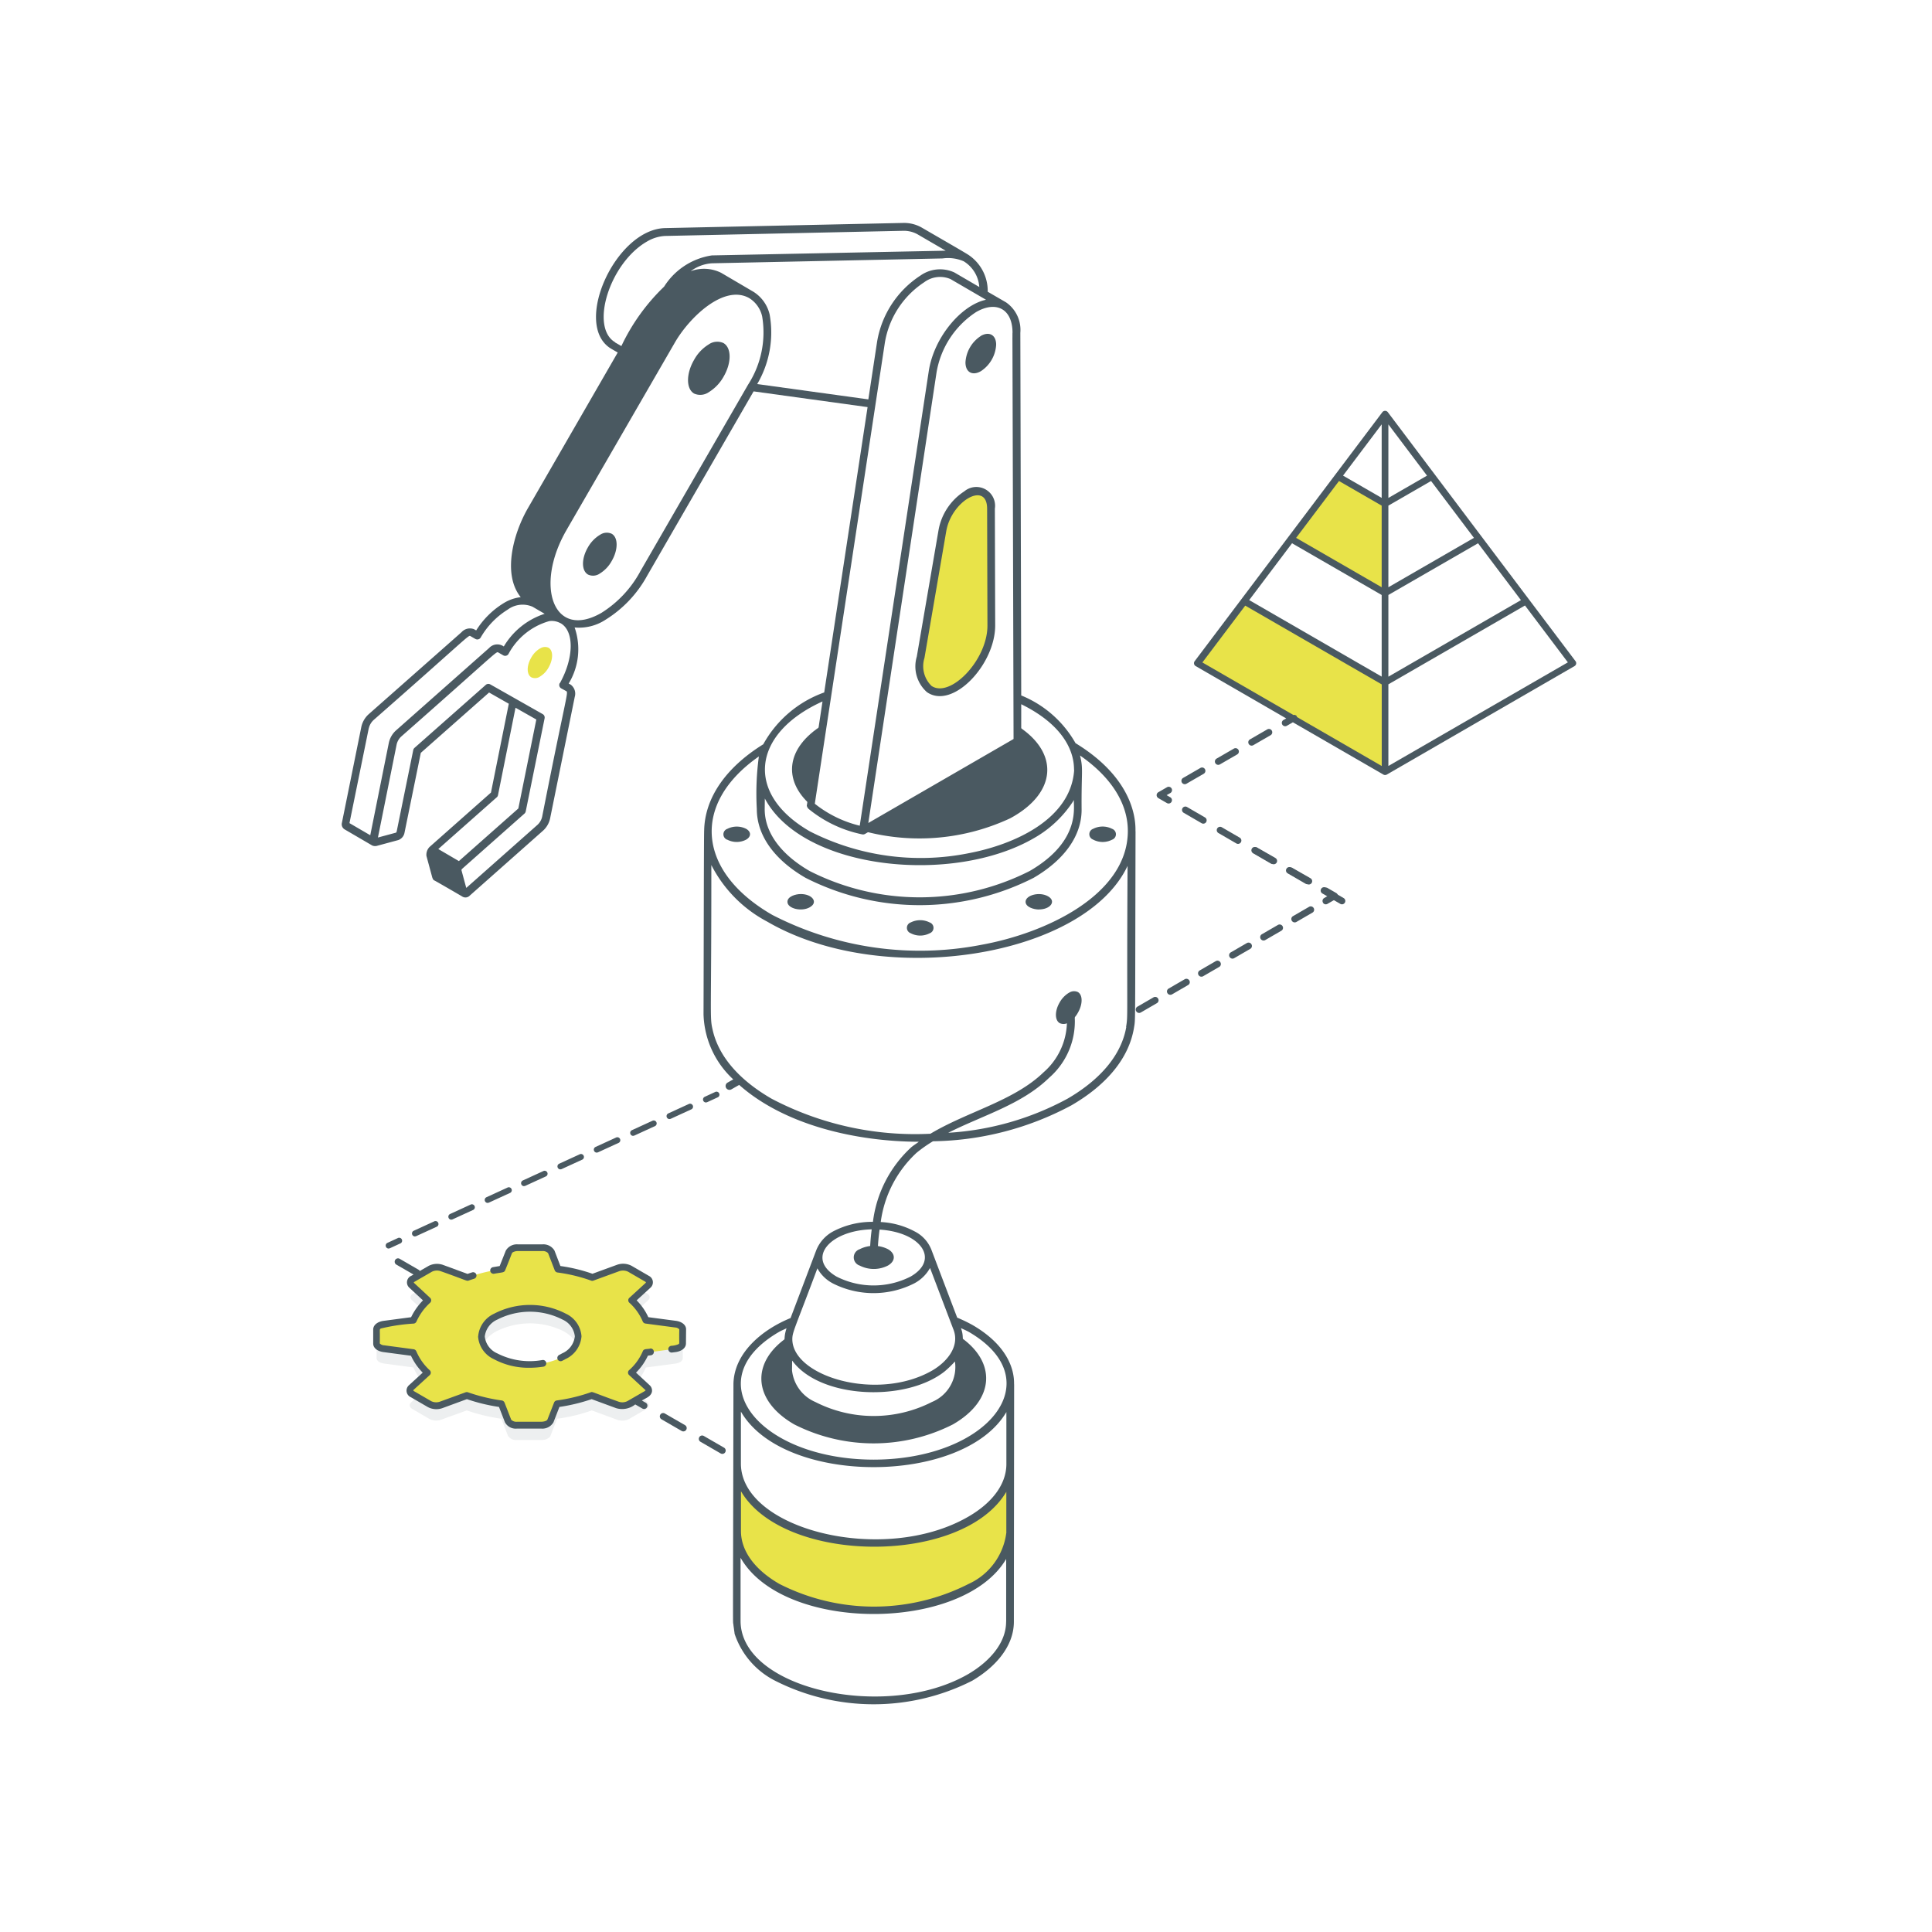 <?xml version="1.0" encoding="UTF-8"?>
<svg xmlns="http://www.w3.org/2000/svg" xmlns:xlink="http://www.w3.org/1999/xlink" width="130" height="130" viewBox="0 0 130 130">
  <defs>
    <clipPath id="clip-path">
      <rect id="Rectangle_3496" data-name="Rectangle 3496" width="130" height="130" transform="translate(-2810 3500)" fill="#fff" stroke="#707070" stroke-width="1"></rect>
    </clipPath>
  </defs>
  <g id="Groupe_de_masques_72" data-name="Groupe de masques 72" transform="translate(2810 -3500)" clip-path="url(#clip-path)">
    <g id="illustrations_isométriques-22" data-name="illustrations isométriques-22" transform="translate(-2841.174 3507.73)">
      <path id="Tracé_8866" data-name="Tracé 8866" d="M197.035,105.132a.226.226,0,0,0-.082-.308l-1.223-.7a.225.225,0,1,0-.226.39l1.223.7A.227.227,0,0,0,197.035,105.132Z" transform="translate(-79.958 -54.82)" fill="#4a5961"></path>
      <path id="Tracé_8867" data-name="Tracé 8867" d="M202.475,108.272a.226.226,0,0,0-.082-.308l-1.223-.7a.225.225,0,1,0-.226.39l1.223.7A.227.227,0,0,0,202.475,108.272Z" transform="translate(-83.038 -56.598)" fill="#4a5961"></path>
      <path id="Tracé_8868" data-name="Tracé 8868" d="M206.321,111.38a.221.221,0,0,0,.308.078l.586-.338a.226.226,0,0,0,0-.39l-.586-.338a.225.225,0,0,0-.226.39l.247.143-.247.143a.222.222,0,0,0-.078.308h0Z" transform="translate(-86.129 -58.371)" fill="#4a5961"></path>
      <path id="Tracé_8869" data-name="Tracé 8869" d="M197.82,116.121l-1.084.629a.222.222,0,0,0-.078.308.226.226,0,0,0,.308.082l1.085-.629a.222.222,0,0,0,.078-.308A.227.227,0,0,0,197.82,116.121Z" transform="translate(-80.656 -61.615)" fill="#4a5961"></path>
      <path id="Tracé_8870" data-name="Tracé 8870" d="M202.65,113.311l-1.085.629a.222.222,0,0,0-.078.308.226.226,0,0,0,.308.082l1.084-.629a.222.222,0,0,0,.078-.308A.227.227,0,0,0,202.65,113.311Z" transform="translate(-83.39 -60.024)" fill="#4a5961"></path>
      <path id="Tracé_8871" data-name="Tracé 8871" d="M193,118.931l-1.085.629a.222.222,0,0,0-.078.308.226.226,0,0,0,.308.082l1.084-.629a.222.222,0,0,0,.078-.308A.227.227,0,0,0,193,118.931Z" transform="translate(-77.926 -63.206)" fill="#4a5961"></path>
      <path id="Tracé_8872" data-name="Tracé 8872" d="M177.665,128.371l1.084-.629a.222.222,0,0,0,.078-.308.227.227,0,0,0-.308-.082l-1.085.629a.222.222,0,0,0-.078.308A.226.226,0,0,0,177.665,128.371Z" transform="translate(-69.728 -67.973)" fill="#4a5961"></path>
      <path id="Tracé_8873" data-name="Tracé 8873" d="M182.5,125.561l1.085-.629a.222.222,0,0,0,.078-.308.227.227,0,0,0-.308-.082l-1.085.629a.222.222,0,0,0-.078.308A.226.226,0,0,0,182.5,125.561Z" transform="translate(-72.463 -66.382)" fill="#4a5961"></path>
      <path id="Tracé_8874" data-name="Tracé 8874" d="M187.325,122.751l1.085-.629a.222.222,0,0,0,.078-.308.227.227,0,0,0-.308-.082l-1.084.629a.222.222,0,0,0-.078.308A.226.226,0,0,0,187.325,122.751Z" transform="translate(-75.197 -64.791)" fill="#4a5961"></path>
      <path id="Tracé_8875" data-name="Tracé 8875" d="M190.028,65.93l-3.158,4.19,12.632,7.3V71.4l-9.474-5.47Z" transform="translate(-75.133 -33.213)" fill="#e8e349"></path>
      <path id="Tracé_8876" data-name="Tracé 8876" d="M207.746,48.442s-1.974-1.141-3.158-1.822l-3.158,4.19c3.158,1.822,6.316,3.648,6.316,3.648V48.446h0Z" transform="translate(-83.377 -22.28)" fill="#e8e349"></path>
      <path id="Tracé_8877" data-name="Tracé 8877" d="M191.2,102.052a.225.225,0,0,0,.226-.39l-1.206-.7a.225.225,0,1,0-.226.39Z" transform="translate(-76.835 -53.029)" fill="#4a5961"></path>
      <path id="Tracé_8878" data-name="Tracé 8878" d="M184.837,97.829a.225.225,0,0,0-.226.39l1.206.7a.225.225,0,1,0,.226-.39Z" transform="translate(-73.789 -51.257)" fill="#4a5961"></path>
      <path id="Tracé_8879" data-name="Tracé 8879" d="M196.577,105.182a.225.225,0,0,0,.226-.39l-1.206-.7a.225.225,0,1,0-.226.39l1.206.7Z" transform="translate(-79.881 -54.801)" fill="#4a5961"></path>
      <path id="Tracé_8880" data-name="Tracé 8880" d="M200.659,107.3a.222.222,0,0,0,.082.308l1.206.7a.225.225,0,1,0,.226-.39l-1.206-.7A.222.222,0,0,0,200.659,107.3Z" transform="translate(-82.922 -56.573)" fill="#4a5961"></path>
      <path id="Tracé_8881" data-name="Tracé 8881" d="M206.039,110.421a.222.222,0,0,0,.082.308l1.206.7a.225.225,0,1,0,.226-.39l-1.206-.7A.222.222,0,0,0,206.039,110.421Z" transform="translate(-85.968 -58.34)" fill="#4a5961"></path>
      <path id="Tracé_8882" data-name="Tracé 8882" d="M180.669,95.49l.586.338a.225.225,0,1,0,.226-.39l-.247-.143.252-.143a.225.225,0,0,0-.226-.39l-.586.338a.226.226,0,0,0,0,.39h0Z" transform="translate(-71.561 -49.521)" fill="#4a5961"></path>
      <path id="Tracé_8883" data-name="Tracé 8883" d="M184.749,92.831l1.163-.672a.227.227,0,0,0,.082-.308.223.223,0,0,0-.308-.082l-1.163.672a.225.225,0,1,0,.226.39Z" transform="translate(-73.741 -47.825)" fill="#4a5961"></path>
      <path id="Tracé_8884" data-name="Tracé 8884" d="M196.282,86.179a.227.227,0,0,0,.082-.308.223.223,0,0,0-.308-.082l-1.163.672a.225.225,0,0,0,.226.39Z" transform="translate(-79.612 -44.439)" fill="#4a5961"></path>
      <path id="Tracé_8885" data-name="Tracé 8885" d="M189.939,89.834l1.163-.672a.225.225,0,1,0-.226-.39l-1.163.672a.225.225,0,0,0,.226.39Z" transform="translate(-76.679 -46.129)" fill="#4a5961"></path>
      <path id="Tracé_8886" data-name="Tracé 8886" d="M192.558,57.131l-.178.1a.225.225,0,1,0,.226.39l.408-.234,6.09,3.518a.232.232,0,0,0,.226,0l12.632-7.3a.224.224,0,0,0,.069-.33c-10.381-13.769-3.974-5.271-12.632-16.758a.233.233,0,0,0-.364,0c.113-.147-11.674,15.487-12.632,16.758a.224.224,0,0,0,.069.33l6.086,3.518Zm6.88,3.193V54.832l9.192-5.305,2.885,3.826-12.073,6.971h0Zm0-6.012V48.819l6.034-3.479,2.885,3.826-8.915,5.149h0Zm0-6.012V42.807l2.872-1.657,2.885,3.826L199.438,48.3Zm0-6.012V37.341l2.6,3.449-2.6,1.5h0Zm-.451-4.945v4.945l-2.6-1.5,2.6-3.449h0Zm-2.872,3.809,2.872,1.657V48.3l-5.757-3.323,2.885-3.826h0Zm-3.158,4.19,6.03,3.479v5.492l-8.915-5.149,2.885-3.826h0Zm-3.158,4.19,9.192,5.305v5.492l-5.709-3.3v-.043a.214.214,0,0,0-.234-.091l-6.125-3.535,2.885-3.826h0Z" transform="translate(-74.843 -16.515)" fill="#4a5961"></path>
      <g id="Groupe_7283" data-name="Groupe 7283" transform="translate(65.814 10.607)">
        <g id="Groupe_7280" data-name="Groupe 7280" transform="translate(18.653 29.029)">
          <path id="Tracé_8887" data-name="Tracé 8887" d="M126.091,85.11l-.824,5.405C123.353,88.832,123.614,86.637,126.091,85.11Z" transform="translate(-124.007 -83.709)" fill="#4a5961"></path>
          <path id="Tracé_8888" data-name="Tracé 8888" d="M129.744,99.55q.156.091.312.169c-.1-.043-.178-.082-.273-.134a.374.374,0,0,0-.043-.03Z" transform="translate(-127.253 -91.885)" fill="#4a5961"></path>
          <path id="Tracé_8889" data-name="Tracé 8889" d="M131.82,100.54c.247.1.512.178.772.265C132.328,100.727,132.067,100.64,131.82,100.54Z" transform="translate(-128.431 -92.445)" fill="#4a5961"></path>
          <path id="Tracé_8890" data-name="Tracé 8890" d="M144.12,89.576a14.448,14.448,0,0,1-10.468.681c-.022,0-.03-.009-.052-.022a5.818,5.818,0,0,0,.616.156l1.3-8.511-1.284,8.511,10.381-6V83.355C147.434,85.155,147.278,87.871,144.12,89.576Z" transform="translate(-129.439 -81.88)" fill="#4a5961"></path>
        </g>
        <g id="Groupe_7282" data-name="Groupe 7282" transform="translate(0 0)">
          <path id="Tracé_8891" data-name="Tracé 8891" d="M96.92,16.458a2.728,2.728,0,0,0-2.7.269,7.8,7.8,0,0,0-2.685,2.846l-7.279,12.58c-1.466,2.577-1.466,5.336.017,6.195l-2.147-1.254c-1.488-.842-1.488-3.618,0-6.177l7.262-12.6A7.6,7.6,0,0,1,92.07,15.49a2.739,2.739,0,0,1,2.7-.286l2.147,1.254Z" transform="translate(-81.007 -14.962)" fill="#4a5961"></path>
          <g id="Groupe_7281" data-name="Groupe 7281" transform="translate(0.869 4.653)">
            <path id="Tracé_8892" data-name="Tracé 8892" d="M92.718,55.466a.8.8,0,0,1,.8-.082c.442.252.442,1.076,0,1.835a2.251,2.251,0,0,1-.785.833.8.8,0,0,1-.807.078c-.442-.252-.455-1.058-.013-1.822a2.306,2.306,0,0,1,.8-.842Z" transform="translate(-87.868 -42.459)" fill="#4a5961"></path>
            <path id="Tracé_8893" data-name="Tracé 8893" d="M83.83,73.152a.587.587,0,0,1,.581-.061c.321.182.321.785,0,1.336a1.6,1.6,0,0,1-.568.6.583.583,0,0,1-.586.056c-.321-.182-.334-.772-.009-1.327a1.653,1.653,0,0,1,.581-.612Z" transform="translate(-83.011 -52.497)" fill="#e8e349"></path>
            <path id="Tracé_8894" data-name="Tracé 8894" d="M109.254,25.879a1.006,1.006,0,0,1,1-.1c.547.312.56,1.319.013,2.26a2.871,2.871,0,0,1-.989,1.041,1.011,1.011,0,0,1-.993.1c-.547-.312-.551-1.336,0-2.277A2.766,2.766,0,0,1,109.254,25.879Z" transform="translate(-97.086 -25.687)" fill="#4a5961"></path>
          </g>
        </g>
      </g>
      <g id="Groupe_7285" data-name="Groupe 7285" transform="translate(80.773 76.099)">
        <g id="Groupe_7284" data-name="Groupe 7284" transform="translate(0 6.071)" style="isolation: isolate">
          <path id="Tracé_8895" data-name="Tracé 8895" d="M133.874,199.752c0,1.358-.894,2.711-2.677,3.744a14.319,14.319,0,0,1-12.992,0c-1.813-1.045-2.72-2.425-2.716-3.8v4.533c0,1.375.9,2.75,2.716,3.8a14.319,14.319,0,0,0,12.992,0c1.779-1.032,2.672-2.39,2.677-3.744Z" transform="translate(-115.49 -191.124)" fill="#e8e349"></path>
          <path id="Tracé_8896" data-name="Tracé 8896" d="M132.534,179.93a1.885,1.885,0,0,1,.009.221l-.022,2.113a2.83,2.83,0,0,1-1.674,2.334,8.924,8.924,0,0,1-8.1,0,2.857,2.857,0,0,1-1.7-2.364l.022-2.091a.64.64,0,0,1,.022-.2c-2.581,1.7-2.468,4.3.356,5.93a11.8,11.8,0,0,0,10.684,0c2.833-1.631,2.972-4.225.408-5.939Zm-.1.846a3.425,3.425,0,0,1-1.588,1.714.041.041,0,0,0,.03-.009A3.281,3.281,0,0,0,132.43,180.776Zm-4.017,2.542a7.154,7.154,0,0,0,2.425-.824A7.25,7.25,0,0,1,128.413,183.318Z" transform="translate(-117.607 -179.93)" fill="#4a5961"></path>
        </g>
        <path id="Tracé_8897" data-name="Tracé 8897" d="M133.983,166.163a.579.579,0,0,0,0,1.1,2.086,2.086,0,0,0,1.9,0c.525-.3.529-.8.009-1.1A2.1,2.1,0,0,0,133.983,166.163Z" transform="translate(-125.737 -165.935)" fill="#4a5961"></path>
      </g>
      <path id="Tracé_8898" data-name="Tracé 8898" d="M165.806,126.555a.611.611,0,0,1,.612-.061c.338.191.338.82,0,1.4a1.7,1.7,0,0,1-.6.633.619.619,0,0,1-.616.061c-.338-.191-.347-.811-.009-1.392a1.778,1.778,0,0,1,.607-.642Z" transform="translate(-62.719 -67.472)" fill="#4a5961"></path>
      <path id="Tracé_8899" data-name="Tracé 8899" d="M146.957,49.121c.915-.529,1.657-.113,1.661.941l.022,7.856a5.294,5.294,0,0,1-2.4,4.156c-1.536.885-2.685-.091-2.356-2.013l1.466-8.528a3.686,3.686,0,0,1,1.609-2.412Z" transform="translate(-50.763 -23.566)" fill="#e8e349"></path>
      <path id="Tracé_8900" data-name="Tracé 8900" d="M80.595,102.176a5.481,5.481,0,0,0,2.737,3.188,14.67,14.67,0,0,0,13.257,0c1.492-.872,2.807-2.264,2.807-3.978,0-1.557.017-16.1.017-15.955-.035-.1.26-2.225-2.794-4a10.228,10.228,0,0,0-1.037-.5c-.043-.108-1.77-4.655-1.727-4.546a2.343,2.343,0,0,0-1.132-1.254,5.417,5.417,0,0,0-2.286-.633,7.738,7.738,0,0,1,2.4-4.65,9.189,9.189,0,0,1,1.115-.785,20.289,20.289,0,0,0,9.322-2.421c2.408-1.4,3.861-3.193,4.2-5.193.108-.7.074.451.108-13.218-.039-.113.364-3.271-4.039-5.956a7.39,7.39,0,0,0-3.653-3.21L99.83,14.666a2.255,2.255,0,0,0-.963-2.052h0L97.635,11.9a2.915,2.915,0,0,0-1.254-2.451c-.121-.1-2.256-1.323-3.193-1.87a2.406,2.406,0,0,0-1.232-.308l-16.038.347c-3.353.087-6.264,6.576-3.6,8.129l.421.243L66.713,26.435c-1.006,1.731-1.744,4.481-.5,6.017a2.809,2.809,0,0,0-1.128.39,5.691,5.691,0,0,0-1.87,1.848l-.143-.082a.755.755,0,0,0-.842.2L55.96,40.347a1.622,1.622,0,0,0-.473.833l-1.306,6.451a.4.4,0,0,0,.174.442l1.865,1.089a.512.512,0,0,0,.291.03l1.462-.395a.646.646,0,0,0,.416-.477l1.1-5.392,4.594-4.06,1.327.755L64.21,45.6l-4.134,3.661a.752.752,0,0,0-.208.6c.039.147-.147-.542.395,1.462.043.1.052.152.156.2s1.978,1.137,1.857,1.071a.4.4,0,0,0,.508-.061l4.924-4.364a1.536,1.536,0,0,0,.482-.833l1.657-8.173a.753.753,0,0,0-.278-.829l-.13-.069a4.453,4.453,0,0,0,.4-3.774,3.249,3.249,0,0,0,2.087-.525,7.977,7.977,0,0,0,2.785-2.941l7.171-12.42,7.67,1.058-2.919,19.2a7.606,7.606,0,0,0-4.1,3.488C80,43.922,78.6,45.969,78.556,48.142c-.022.165-.03,9.019-.043,12.389a6.2,6.2,0,0,0,2,4.368l-.382.217a.261.261,0,1,0,.256.455l.525-.3c3.106,2.75,7.96,3.813,12.09,3.826-.165.121-.338.23-.5.36a8.18,8.18,0,0,0-2.59,5.028,5.642,5.642,0,0,0-2.7.655A2.494,2.494,0,0,0,86.1,76.391h0l-1.731,4.568c-1.917.781-3.8,2.347-3.843,4.425-.035,18.454-.043,15.66,0,16.246l.078.56ZM87.2,78.621a6.057,6.057,0,0,0,5.5,0,2.6,2.6,0,0,0,1.054-1.032c.1.26,1.679,4.42,1.583,4.16.421,1.115-.429,2.16-1.462,2.755-3.7,2.1-9.387.373-9.387-2.126,0-.486.182-.737,1.687-4.763a2.494,2.494,0,0,0,1.028,1.006Zm8.229,5.253a2.546,2.546,0,0,1-1.549,2.733,8.635,8.635,0,0,1-7.843,0,2.614,2.614,0,0,1-1.57-2.134l.009-.651a.166.166,0,0,1,.022.026c1.891,2.546,7.622,2.776,10.242.7a7.074,7.074,0,0,0,.694-.672Zm3.462,3.405v3.557c-.026,1.3-.924,2.538-2.546,3.479-5.674,3.3-15.3.881-15.317-3.553,0-.239,0-3.618,0-3.509C83.9,92.238,95.99,92.225,98.893,87.28Zm-.009,8.16a4.385,4.385,0,0,1-2.533,3.41,14.042,14.042,0,0,1-12.732,0c-1.67-.963-2.59-2.234-2.585-3.57V92.611c2.889,4.932,14.918,5.01,17.855.039v2.789Zm-.009,5.947c0,1.51-1.219,2.75-2.546,3.527-5.509,3.188-15.322,1.019-15.322-3.579V97.088c2.876,5.045,14.97,5.019,17.872.082v4.212Zm-8.919-10.9c-7.691-.017-12-5.331-6.351-8.6.16-.091.33-.156.495-.239-.221.677-.1.868-.156,2.824,0,3.271,6.555,4.711,10.2,2.59a3.063,3.063,0,0,0,1.8-2.555c.022-2.273.069-2.364-.108-2.872.174.087.338.152.521.252C101.947,85.132,97.669,90.473,89.956,90.486ZM92.442,78.17h0a5.5,5.5,0,0,1-4.976,0c-2.1-1.223-.46-3.11,2.364-3.18a15.015,15.015,0,0,0-.126,1.887.26.26,0,1,0,.521,0,13.639,13.639,0,0,1,.134-1.87C93.179,75.185,94.42,77.038,92.442,78.17Zm11-32.066c-.091.312.581,2.707-2.98,4.772a16.358,16.358,0,0,1-14.814,0c-1.952-1.128-3.028-2.611-3.019-4.177l.009-.7c2.564,4.824,12.667,5.83,18.115,2.664A7.627,7.627,0,0,0,103.439,46.1ZM99.3,14.671c0,2.369-.026-9.348.074,27.325L89.6,47.648l4.59-30.305a6.055,6.055,0,0,1,2.655-4.069c1.323-.776,2.46-.26,2.46,1.4ZM86,46.355c1.193-7.834,3.527-23.208,4.715-31.03a6.04,6.04,0,0,1,2.655-4.069,1.781,1.781,0,0,1,1.761-.208l2.39,1.392c-1.644.347-3.509,2.507-3.856,4.824L89.024,47.83A7.8,7.8,0,0,1,86,46.351ZM72.565,15.3c-1.718-1.006-.373-5.336,2.147-6.78a2.657,2.657,0,0,1,1.206-.373l16.033-.347a1.9,1.9,0,0,1,.967.239l1.891,1.1-15.734.317a4.605,4.605,0,0,0-3.214,2.1,13.583,13.583,0,0,0-2.876,4l-.421-.243ZM67.156,26.7c2.8-4.854,4.62-8.017,7.262-12.6a7.441,7.441,0,0,1,2.59-2.733,2.523,2.523,0,0,1,2.438-.286l.924.538a3.614,3.614,0,0,0-.486.121,7.218,7.218,0,0,0-3.774,3.345c-.746,1.288,2.694-4.663-7.279,12.593-.859,1.514-1.523,3.761-.872,5.37l-.907-.529a1.914,1.914,0,0,1-.859-1.219,6.486,6.486,0,0,1,.959-4.6ZM55.99,41.275a1.1,1.1,0,0,1,.312-.547c6.1-5.353,6.394-5.735,6.511-5.665l.347.2a.265.265,0,0,0,.356-.091,5.32,5.32,0,0,1,1.822-1.883,1.675,1.675,0,0,1,1.674-.191l.811.473a4.983,4.983,0,0,0-2.75,2.2.746.746,0,0,0-.985.1l-6.268,5.548a1.552,1.552,0,0,0-.482.837c-.022.1-1.332,6.624-1.249,6.216l-1.4-.816,1.3-6.394ZM64.6,45.921a.267.267,0,0,0,.082-.143l1.18-5.887,1.4.794-1.21,5.986-4,3.54L60.666,49.4l3.93-3.479Zm4.238-7.687a.262.262,0,0,0,.1.356l.343.187c.152.1-.03.356-1.627,8.45a1.043,1.043,0,0,1-.312.542l-4.793,4.247c-.03-.1-.356-1.31-.325-1.2a.152.152,0,0,1,.043-.082h0l4.2-3.722a.267.267,0,0,0,.082-.143L67.82,40.6a.266.266,0,0,0-.126-.278c-.178-.1-3.761-2.134-3.531-2a.261.261,0,0,0-.3.03l-4.8,4.243a.267.267,0,0,0-.082.143l-1.115,5.479a.248.248,0,0,1-.039.078l-1.223.33c.022-.1,1.34-6.663,1.258-6.255a1.043,1.043,0,0,1,.312-.542c6.16-5.422,6.381-5.73,6.511-5.665l.347.2a.26.26,0,0,0,.356-.087,4.492,4.492,0,0,1,2.742-2.212,1.2,1.2,0,0,1,.755.139h.009c.924.521.907,2.329-.048,4.039Zm5.4-7.479a7.5,7.5,0,0,1-2.59,2.75c-3.223,1.861-4.533-1.8-2.356-5.566.742-1.288-2.694,4.663,7.275-12.589.98-1.718,3.332-3.982,5.023-3.019a1.938,1.938,0,0,1,.868,1.232,6.483,6.483,0,0,1-.95,4.594l-7.27,12.593Zm7.891-12.65a6.849,6.849,0,0,0,.833-4.672A2.464,2.464,0,0,0,81.866,11.9L79.7,10.628a2.579,2.579,0,0,0-2.052-.108,2.658,2.658,0,0,1,1.436-.534L94.6,9.66a2.643,2.643,0,0,1,1.419.191,2.21,2.21,0,0,1,1.05,1.731l-1.679-.98a2.292,2.292,0,0,0-2.286.213,6.6,6.6,0,0,0-2.911,4.442l-.59,3.887-7.479-1.032Zm4.39,21.365c-.017.1-1.119,7.431-1.05,6.967,0,.013-.009.026-.009.035a.4.4,0,0,0,.147.247,8.347,8.347,0,0,0,3,1.553h0c.078.022.56.147.633.147h.009a.278.278,0,0,0,.13-.035c10.862-6.338,10.511-5.939,10.511-6.229v-2.5c3.861,1.9,3.509,4.338,3.561,4.442-.226,3.288-4,5-7.114,5.587A16.4,16.4,0,0,1,85.67,48.212c-4.4-2.529-3.9-6.594.846-8.741Zm-4.282,3.692a18.7,18.7,0,0,0-.139,3.544c0,1.761,1.158,3.405,3.284,4.633a16.928,16.928,0,0,0,15.339,0c2.078-1.21,3.227-2.833,3.232-4.568-.022-2.629.126-2.742-.108-3.666,2.091,1.445,3.236,3.236,3.219,5.119-.039,4.286-5.548,6.845-9.865,7.622a21.683,21.683,0,0,1-14.064-2.017c-5.015-2.889-5.5-7.448-.894-10.663Zm24.722,18.207c-.317,1.839-1.683,3.509-3.952,4.828a19.2,19.2,0,0,1-8.03,2.295c2.36-1.189,4.941-1.9,6.789-3.7a5.031,5.031,0,0,0,1.635-4.785.259.259,0,0,0-.321-.182.267.267,0,0,0-.187.321,4.585,4.585,0,0,1-1.5,4.277c-1.987,1.926-5.119,2.642-7.613,4.134A20.746,20.746,0,0,1,83.094,66.2c-2.212-1.275-3.588-2.885-3.974-4.663-.2-.855-.074-.868-.082-11.062A8.859,8.859,0,0,0,82.8,54.285c7.869,4.577,21.373,2.364,24.245-3.752-.061,10.559.039,9.969-.1,10.841Z" transform="translate(0)" fill="#4a5961"></path>
      <path id="Tracé_8901" data-name="Tracé 8901" d="M142.1,116.308a1.379,1.379,0,0,0,1.262,0,.387.387,0,0,0,0-.733,1.415,1.415,0,0,0-1.267,0,.385.385,0,0,0,0,.729Z" transform="translate(-49.637 -61.238)" fill="#4a5961"></path>
      <path id="Tracé_8902" data-name="Tracé 8902" d="M161.124,112.41c.794,0,1.184-.56.625-.881-.577-.334-1.518-.082-1.518.369.009.351.538.512.894.516Z" transform="translate(-60.049 -58.945)" fill="#4a5961"></path>
      <path id="Tracé_8903" data-name="Tracé 8903" d="M170.392,101.784a1.379,1.379,0,0,0,1.262,0,.388.388,0,0,0,0-.733,1.4,1.4,0,0,0-1.271,0,.384.384,0,0,0,.009.729Z" transform="translate(-65.652 -53.012)" fill="#4a5961"></path>
      <path id="Tracé_8904" data-name="Tracé 8904" d="M124.814,112.251c.573-.33.152-.881-.616-.881-.36,0-.9.165-.9.521-.009.451.946.694,1.514.364Z" transform="translate(-39.139 -58.942)" fill="#4a5961"></path>
      <path id="Tracé_8905" data-name="Tracé 8905" d="M113.626,101.789a1.379,1.379,0,0,0,1.262,0c.351-.2.356-.529.009-.729a1.4,1.4,0,0,0-1.271,0,.387.387,0,0,0,0,.733Z" transform="translate(-33.513 -53.018)" fill="#4a5961"></path>
      <path id="Tracé_8906" data-name="Tracé 8906" d="M151.942,24.623A2.271,2.271,0,0,0,150.91,26.4c0,.659.464.92,1.037.59a2.272,2.272,0,0,0,1.028-1.783c0-.651-.464-.915-1.032-.59Z" transform="translate(-54.772 -9.744)" fill="#4a5961"></path>
      <path id="Tracé_8907" data-name="Tracé 8907" d="M146.483,48.558a3.933,3.933,0,0,0-1.735,2.594l-1.466,8.528a2.312,2.312,0,0,0,.681,2.39c1.722,1.2,4.6-1.839,4.594-4.49l-.022-7.856a1.262,1.262,0,0,0-2.052-1.167Zm-2.221,13.083a1.851,1.851,0,0,1-.464-1.87l1.466-8.528c.351-2.039,2.746-3.41,2.75-1.514l.022,7.856c.009,2.338-2.525,4.928-3.774,4.06Z" transform="translate(-50.419 -23.229)" fill="#4a5961"></path>
      <g id="Groupe_7289" data-name="Groupe 7289" transform="translate(56.289 65.719)">
        <g id="Groupe_7286" data-name="Groupe 7286" transform="translate(0.221 11.501)" opacity="0.1">
          <path id="Tracé_8908" data-name="Tracé 8908" d="M63,176.931a3.882,3.882,0,0,1-.959-1.349l-1.987-.265c-.291-.039-.482-.182-.49-.356v-.946a.34.34,0,0,1,.191-.256.83.83,0,0,1,.308-.1l1.991-.265a4.02,4.02,0,0,1,.972-1.34l-1.084-1c-.161-.147-.117-.33.091-.451l1.158-.668a.979.979,0,0,1,.777-.052l1.727.633a11.9,11.9,0,0,1,2.325-.56l.46-1.154a.344.344,0,0,1,.169-.174.909.909,0,0,1,.438-.108h1.631a.648.648,0,0,1,.612.282l.447,1.158a11.257,11.257,0,0,1,2.312.56l1.74-.633a1,1,0,0,1,.776.052l1.15.668c.213.121.239.308.082.451l-1.1,1.006a3.73,3.73,0,0,1,.954,1.34l2,.265c.282.039.482.182.477.351v.946a.318.318,0,0,1-.187.256.891.891,0,0,1-.3.1l-2,.265a3.758,3.758,0,0,1-.976,1.349l1.089,1c.156.143.117.33-.091.451l-1.158.668a1,1,0,0,1-.776.052l-1.722-.633a11.536,11.536,0,0,1-2.334.56l-.451,1.15a.373.373,0,0,1-.174.174.868.868,0,0,1-.442.108H69.008a.649.649,0,0,1-.6-.278l-.451-1.154a12.468,12.468,0,0,1-2.325-.56L63.9,179.1a.961.961,0,0,1-.776-.052l-1.15-.668c-.208-.121-.239-.3-.082-.451l1.093-1h0Zm9.166-1.1c1.28-.737,1.284-1.93.022-2.664a5.078,5.078,0,0,0-4.6,0c-1.275.733-1.284,1.926-.017,2.664a5.082,5.082,0,0,0,4.6,0" transform="translate(-59.56 -168.52)" fill="#4a5961"></path>
        </g>
        <path id="Tracé_8909" data-name="Tracé 8909" d="M63,174.631a3.882,3.882,0,0,1-.959-1.349l-1.987-.265c-.291-.039-.482-.182-.49-.356v-.946a.341.341,0,0,1,.191-.256.83.83,0,0,1,.308-.1l1.991-.265a4.02,4.02,0,0,1,.972-1.34l-1.084-1c-.161-.147-.117-.33.091-.451l1.158-.668a.979.979,0,0,1,.777-.052l1.727.633a11.9,11.9,0,0,1,2.325-.56l.46-1.154a.344.344,0,0,1,.169-.174.909.909,0,0,1,.438-.108h1.631a.648.648,0,0,1,.612.282l.447,1.158a11.258,11.258,0,0,1,2.312.56l1.74-.633a1,1,0,0,1,.776.052l1.15.668c.213.121.239.308.082.451l-1.1,1.006a3.73,3.73,0,0,1,.954,1.34l2,.265c.282.039.482.182.477.351v.946a.318.318,0,0,1-.187.256.892.892,0,0,1-.3.1l-2,.265a3.757,3.757,0,0,1-.976,1.349l1.089,1c.156.143.117.33-.091.451l-1.158.668a1,1,0,0,1-.776.052l-1.722-.633a11.536,11.536,0,0,1-2.334.56l-.451,1.15a.373.373,0,0,1-.174.174.868.868,0,0,1-.442.108H69.008a.649.649,0,0,1-.6-.278l-.451-1.154a12.469,12.469,0,0,1-2.325-.56L63.9,176.8a.961.961,0,0,1-.776-.052l-1.15-.668c-.208-.121-.239-.3-.082-.451l1.093-1h0Zm9.166-1.1c1.28-.737,1.284-1.93.022-2.664a5.077,5.077,0,0,0-4.6,0c-1.275.733-1.284,1.926-.017,2.664a5.082,5.082,0,0,0,4.6,0" transform="translate(-59.339 -155.716)" fill="#e8e349"></path>
        <path id="Tracé_8910" data-name="Tracé 8910" d="M103.839,191.9a.222.222,0,0,0-.308.082.226.226,0,0,0,.082.308l1.358.785a.225.225,0,0,0,.226-.39Z" transform="translate(-84.218 -170.238)" fill="#4a5961"></path>
        <path id="Tracé_8911" data-name="Tracé 8911" d="M109.889,195.389a.222.222,0,0,0-.308.082.226.226,0,0,0,.082.308l1.358.785a.225.225,0,0,0,.226-.39Z" transform="translate(-87.644 -172.214)" fill="#4a5961"></path>
        <path id="Tracé_8912" data-name="Tracé 8912" d="M77.686,173.951c-.217.048-.425-.009-.5.178a3.53,3.53,0,0,1-.92,1.271.222.222,0,0,0,0,.33l1.111,1.024a.223.223,0,0,1-.074.065l-1.158.668a.755.755,0,0,1-.586.035c-1.809-.646-1.74-.685-1.874-.633a11.488,11.488,0,0,1-2.29.551.224.224,0,0,0-.178.143l-.447,1.141c-.039.1-.269.148-.412.148H68.724a.49.49,0,0,1-.39-.134l-.451-1.154a.239.239,0,0,0-.178-.143,11.783,11.783,0,0,1-2.282-.551.241.241,0,0,0-.156,0l-1.727.629a.753.753,0,0,1-.586-.03l-1.15-.668c-.052-.026-.069-.056-.048-.087l1.093-1a.222.222,0,0,0,0-.33,3.692,3.692,0,0,1-.9-1.271.234.234,0,0,0-.178-.139l-1.987-.265a.436.436,0,0,1-.295-.126c.026-1.011-.043-.937.078-1.006a12.484,12.484,0,0,1,2.212-.33.238.238,0,0,0,.178-.134,3.83,3.83,0,0,1,.92-1.267.226.226,0,0,0,0-.33l-1.106-1.028a.224.224,0,0,1,.074-.065L63,168.776a.755.755,0,0,1,.586-.035c1.8.638,1.74.677,1.878.633.121-.043.239-.082.364-.121a.225.225,0,1,0-.134-.429c-.1.03-.2.065-.3.1l-1.653-.607a1.222,1.222,0,0,0-.967.069l-.594.343c-.022-.026-.026-.061-.061-.074l-1.288-.746a.222.222,0,0,0-.308.082.226.226,0,0,0,.082.308l1.158.668-.147.082a.483.483,0,0,0-.13.811l.911.846a4.255,4.255,0,0,0-.8,1.132l-1.865.247c-.343.048-.677.243-.685.577v.954c0,.286.278.512.681.568l1.861.247a4.069,4.069,0,0,0,.79,1.137l-.924.846a.483.483,0,0,0,.126.807l1.15.668a1.221,1.221,0,0,0,.967.069l1.653-.607a12.193,12.193,0,0,0,2.16.525l.4,1.032a.828.828,0,0,0,.811.425h1.631a.865.865,0,0,0,.824-.425l.4-1.032a12.2,12.2,0,0,0,2.169-.525l1.648.607a1.4,1.4,0,0,0,1.284-.252l.482.278a.225.225,0,1,0,.226-.39l-.26-.148c.2-.143.638-.26.681-.625a.486.486,0,0,0-.165-.412l-.911-.842a3.921,3.921,0,0,0,.8-1.141l.2-.026a.229.229,0,0,0,.2-.256.223.223,0,0,0-.256-.2h0Z" transform="translate(-59.05 -156.655)" fill="#4a5961"></path>
        <path id="Tracé_8913" data-name="Tracé 8913" d="M75.31,177.238a1.819,1.819,0,0,0,1.058,1.523,4.923,4.923,0,0,0,2.412.581,6.043,6.043,0,0,0,.928-.074.226.226,0,0,0,.187-.26.222.222,0,0,0-.26-.187,4.785,4.785,0,0,1-3.041-.451,1.4,1.4,0,0,1-.833-1.132,1.423,1.423,0,0,1,.85-1.141,4.807,4.807,0,0,1,4.377,0,1.4,1.4,0,0,1,.833,1.132,1.417,1.417,0,0,1-.85,1.141h0c-.069.039-.134.074-.2.108a.23.23,0,0,0-.108.3.226.226,0,0,0,.3.1c.078-.039.16-.078.23-.121h0a1.841,1.841,0,0,0,1.076-1.531,1.822,1.822,0,0,0-1.054-1.523,5.234,5.234,0,0,0-4.824,0,1.85,1.85,0,0,0-1.076,1.531h0Z" transform="translate(-68.256 -160.757)" fill="#4a5961"></path>
        <path id="Tracé_8914" data-name="Tracé 8914" d="M87.863,167.818l-1.15-.668a1.236,1.236,0,0,0-.967-.069l-1.661.607a11.043,11.043,0,0,0-2.156-.521l-.4-1.041a.866.866,0,0,0-.82-.416H79.07a.859.859,0,0,0-.816.421l-.412,1.037c-.147.026-.295.048-.442.074a.225.225,0,1,0,.082.442c.547-.1.659-.065.729-.23.508-1.232.429-1.163.534-1.219a.656.656,0,0,1,.325-.074H80.7a.493.493,0,0,1,.4.139l.447,1.158a.239.239,0,0,0,.178.143,10.994,10.994,0,0,1,2.269.547.2.2,0,0,0,.156,0l1.735-.633a.8.8,0,0,1,.59.03l1.15.668c.052.026.069.056.043.087l-1.1,1.006a.222.222,0,0,0,0,.33,3.553,3.553,0,0,1,.9,1.262.234.234,0,0,0,.178.139l2,.265a.4.4,0,0,1,.282.126c-.026,1.028.043.941-.074,1.006a1.409,1.409,0,0,1-.455.1.228.228,0,1,0,.061.451l.239-.03c.347-.052.677-.247.677-.577l.009-.941c.009-.291-.265-.521-.672-.581l-1.87-.247a3.86,3.86,0,0,0-.785-1.132l.924-.846a.483.483,0,0,0-.121-.811Z" transform="translate(-69.335 -155.428)" fill="#4a5961"></path>
        <g id="Groupe_7288" data-name="Groupe 7288" transform="translate(0.84)">
          <line id="Ligne_225" data-name="Ligne 225" x1="22.076" y2="10.164" transform="translate(0.201 0.201)" fill="#8394a1"></line>
          <g id="Groupe_7287" data-name="Groupe 7287">
            <path id="Tracé_8915" data-name="Tracé 8915" d="M110.408,142.741a.2.2,0,0,1-.087-.382l.724-.334a.2.2,0,0,1,.169.36l-.724.334a.188.188,0,0,1-.082.017Z" transform="translate(-88.855 -142.007)" fill="#4a5961"></path>
            <path id="Tracé_8916" data-name="Tracé 8916" d="M65.268,152.814a.2.2,0,0,1-.087-.382l1.4-.642a.2.2,0,0,1,.169.36l-1.4.642a.188.188,0,0,1-.082.017Zm2.447-1.128a.2.2,0,0,1-.087-.382l1.4-.642a.2.2,0,0,1,.169.36l-1.4.642a.188.188,0,0,1-.082.017Zm2.447-1.128a.2.2,0,0,1-.087-.382l1.4-.642a.2.2,0,1,1,.169.36l-1.4.642a.188.188,0,0,1-.082.017Zm2.447-1.128a.2.2,0,0,1-.087-.382l1.4-.642a.2.2,0,0,1,.169.36l-1.4.642a.188.188,0,0,1-.082.017Zm2.447-1.128a.2.2,0,0,1-.087-.382l1.4-.642a.2.2,0,0,1,.169.36l-1.4.642a.188.188,0,0,1-.082.017Zm2.447-1.128a.2.2,0,0,1-.087-.382l1.4-.642a.2.2,0,0,1,.169.36l-1.4.642a.188.188,0,0,1-.082.017Zm2.447-1.128a.2.2,0,0,1-.087-.382l1.4-.642a.2.2,0,0,1,.169.36l-1.4.642a.188.188,0,0,1-.082.017Zm2.447-1.128a.2.2,0,0,1-.087-.382l1.4-.642a.2.2,0,0,1,.169.36l-1.4.642a.188.188,0,0,1-.082.017Z" transform="translate(-63.297 -143.066)" fill="#4a5961"></path>
            <path id="Tracé_8917" data-name="Tracé 8917" d="M61.188,165.4a.2.2,0,0,1-.087-.382l.724-.334a.2.2,0,0,1,.169.36l-.724.334a.188.188,0,0,1-.082.017Z" transform="translate(-60.987 -154.837)" fill="#4a5961"></path>
          </g>
        </g>
      </g>
    </g>
  </g>
</svg>
